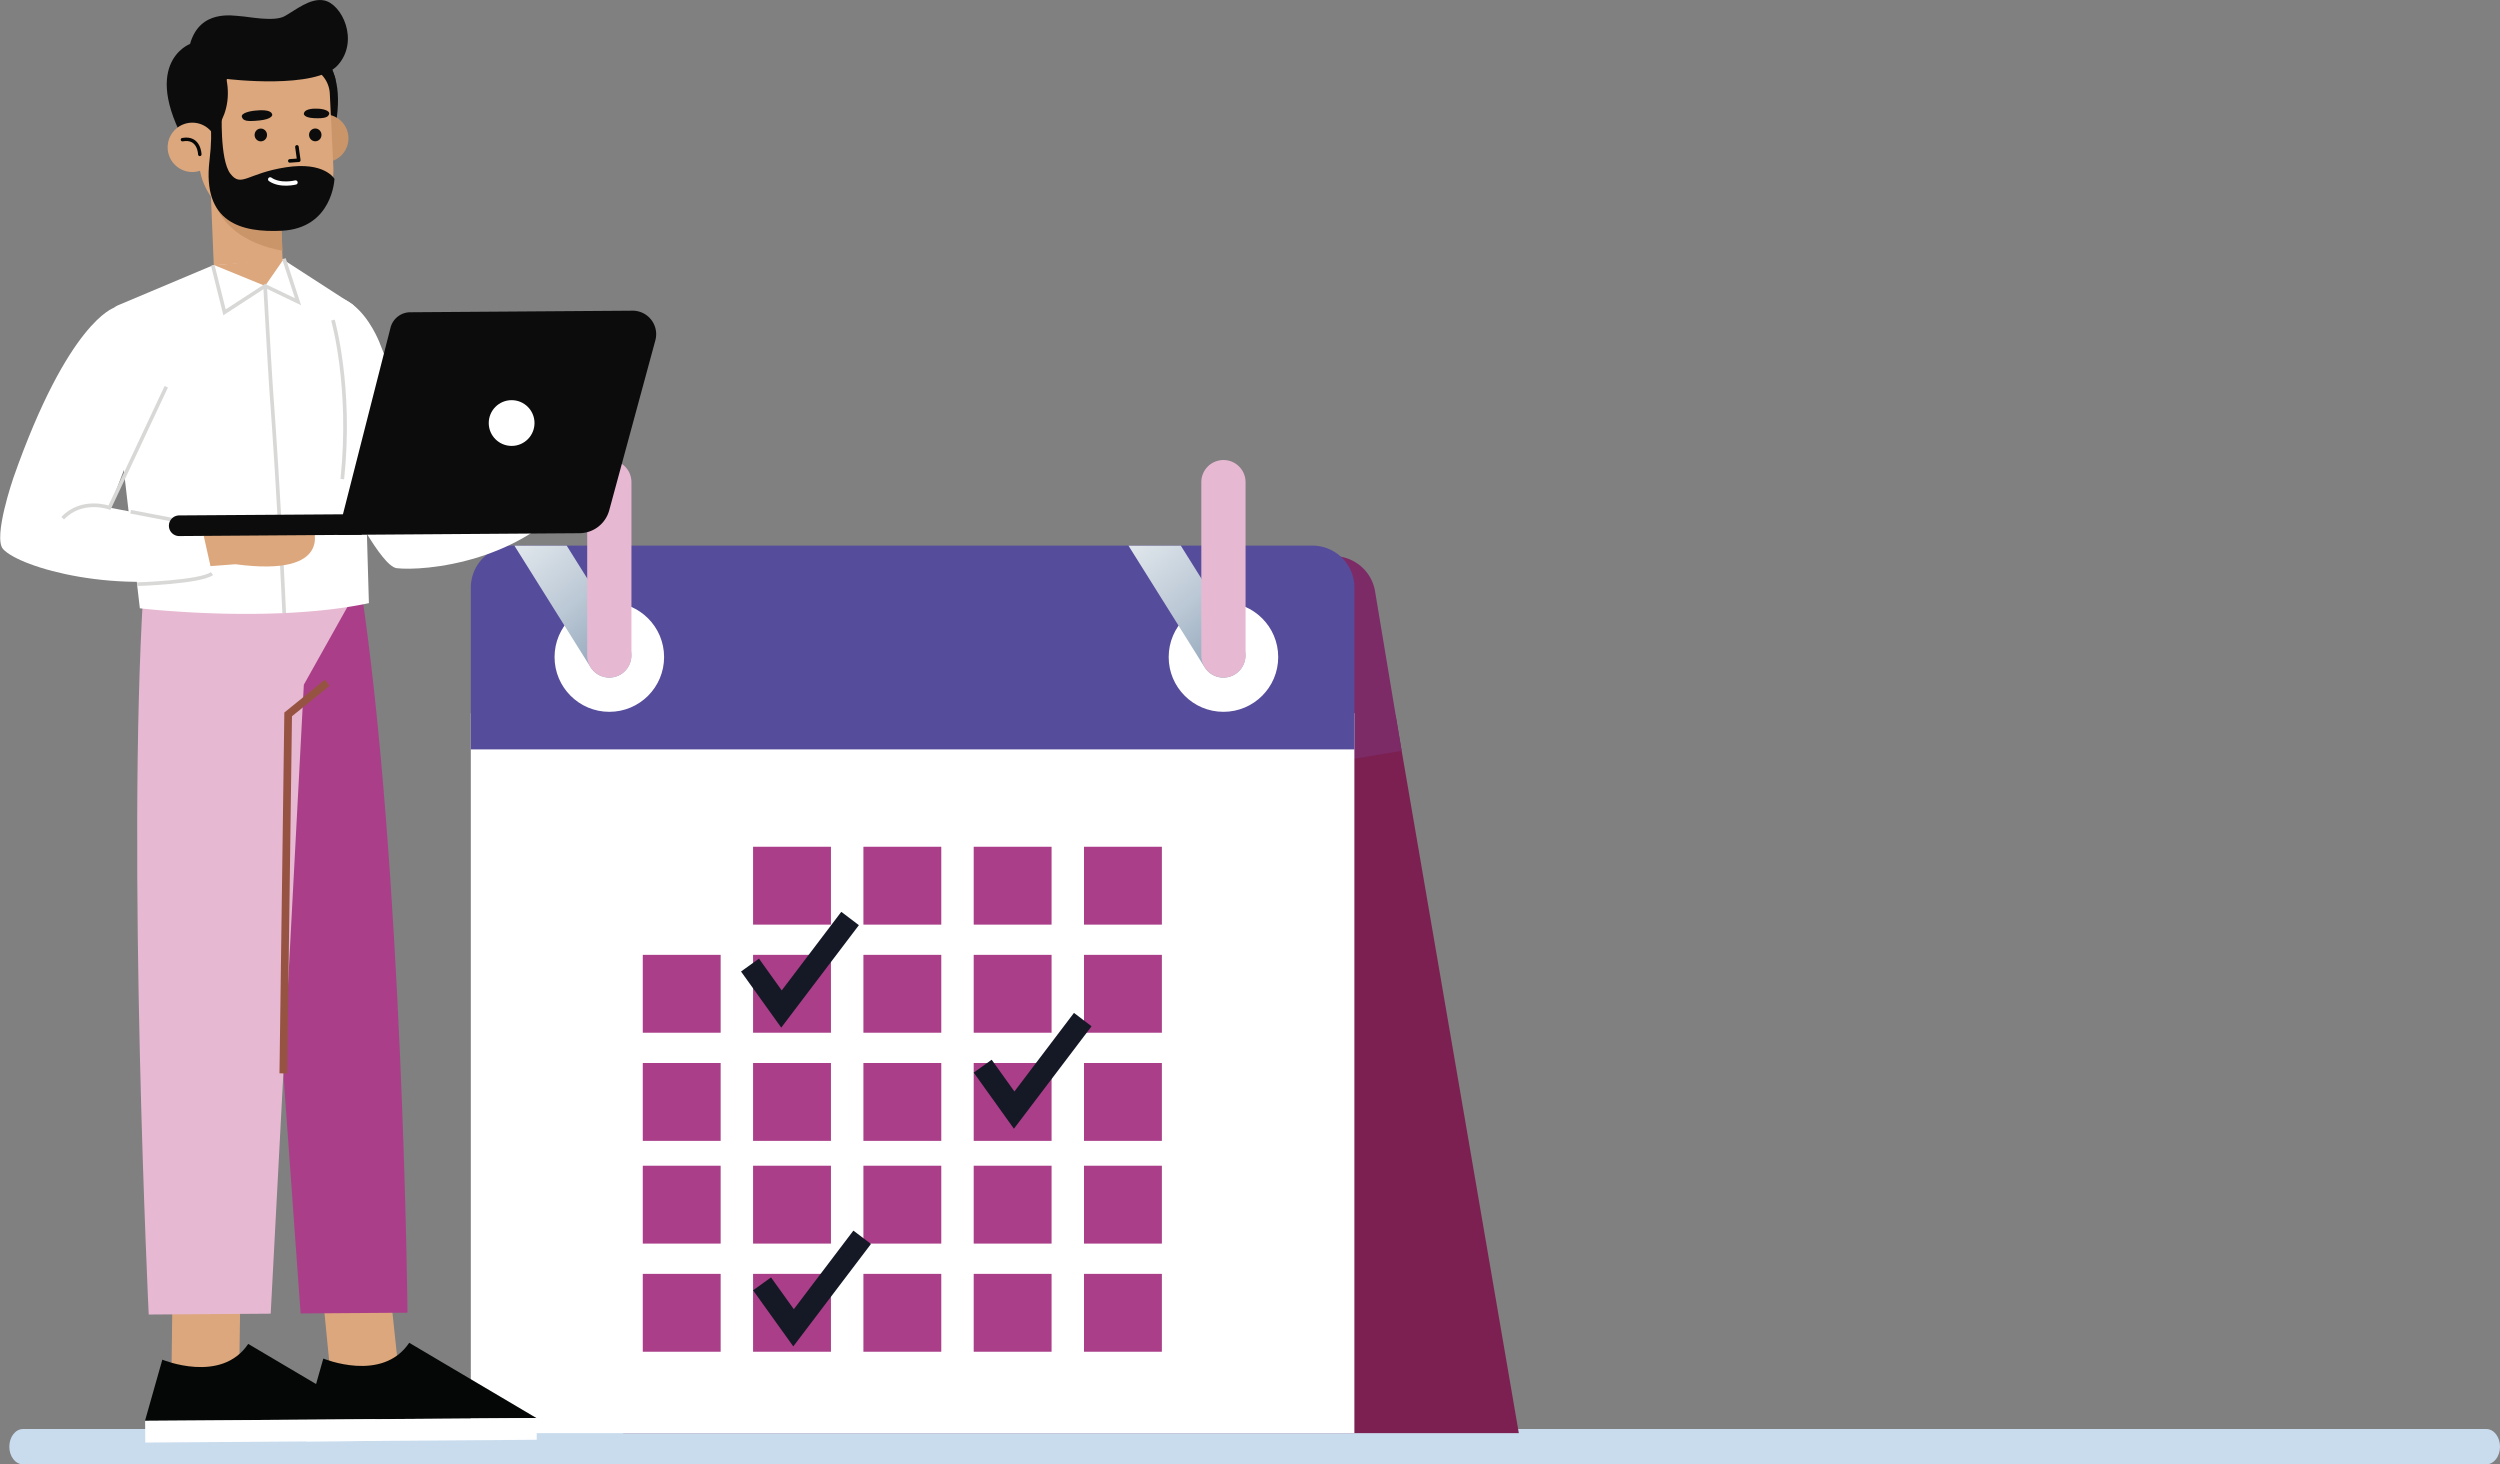 <?xml version="1.0" encoding="UTF-8"?> <svg xmlns="http://www.w3.org/2000/svg" xmlns:xlink="http://www.w3.org/1999/xlink" viewBox="0 0 558.28 327"><rect x="0" y="0" width="558.28" height="327" fill="#808080" stroke="none"/> <defs> <style>.cls-1{isolation:isolate;}.cls-2{fill:#c9dcee;}.cls-3{fill:#7c2051;}.cls-4{fill:#7c2b67;}.cls-5{fill:#fff;}.cls-6{fill:#aa3e89;}.cls-7{fill:#554c9b;}.cls-8,.cls-9{mix-blend-mode:multiply;}.cls-8{fill:url(#linear-gradient);}.cls-9{fill:url(#linear-gradient-2);}.cls-10{fill:#e7b8d2;}.cls-11{fill:#151926;}.cls-12{fill:#dca77d;}.cls-13{fill:#040706;}.cls-14,.cls-18,.cls-19,.cls-20,.cls-21{fill:none;}.cls-14{stroke:#975342;stroke-width:1.72px;}.cls-14,.cls-21{stroke-miterlimit:10;}.cls-15{fill:#1e2225;}.cls-16{fill:#cb956a;}.cls-17{fill:#0c0c0c;}.cls-18,.cls-19{stroke:#040706;}.cls-18,.cls-19,.cls-20{stroke-linecap:round;stroke-linejoin:round;}.cls-18{stroke-width:0.77px;}.cls-19{stroke-width:0.8px;}.cls-20{stroke:#fff;stroke-width:0.95px;}.cls-21{stroke:#d8d8d7;stroke-width:0.82px;}</style> <linearGradient id="linear-gradient" x1="103.64" y1="104.73" x2="142.24" y2="151.1" gradientUnits="userSpaceOnUse"> <stop offset="0" stop-color="#f9fbfc"></stop> <stop offset="0.15" stop-color="#f1f5f7"></stop> <stop offset="0.37" stop-color="#dde4ea"></stop> <stop offset="0.64" stop-color="#bbc8d5"></stop> <stop offset="0.94" stop-color="#8ca1b7"></stop> <stop offset="1" stop-color="#8299b1"></stop> </linearGradient> <linearGradient id="linear-gradient-2" x1="240.78" y1="104.73" x2="279.38" y2="151.1" xlink:href="#linear-gradient"></linearGradient> </defs> <title>Ресурс 22</title> <g class="cls-1"> <g id="Слой_2" data-name="Слой 2"> <g id="Layer_1" data-name="Layer 1"> <path class="cls-2" d="M555.23,327H5.13c-1.69,0-3.05-1.76-3.05-3.94h0c0-2.17,1.37-3.94,3.05-3.94h550.1c1.69,0,3.05,1.76,3.05,3.94h0C558.28,325.24,556.92,327,555.23,327Z"></path> <polygon class="cls-3" points="339.17 320.04 311.64 159.69 116.99 191.97 139.16 320.04 339.17 320.04"></polygon> <path class="cls-4" d="M307.06,132,313,167.67,118.31,199.95l-5.91-35.63a9.39,9.39,0,0,1,7.72-10.8l176.14-29.2A9.39,9.39,0,0,1,307.06,132Z"></path> <rect class="cls-5" x="105.14" y="159.26" width="197.31" height="160.77"></rect> <rect class="cls-6" x="168.17" y="189.09" width="17.39" height="17.39"></rect> <rect class="cls-6" x="192.81" y="189.09" width="17.39" height="17.39"></rect> <rect class="cls-6" x="217.44" y="189.09" width="17.39" height="17.39"></rect> <rect class="cls-6" x="242.07" y="189.09" width="17.39" height="17.39"></rect> <rect class="cls-6" x="168.17" y="213.23" width="17.39" height="17.39"></rect> <rect class="cls-6" x="143.54" y="213.23" width="17.39" height="17.39"></rect> <rect class="cls-6" x="192.81" y="213.23" width="17.39" height="17.39"></rect> <rect class="cls-6" x="217.44" y="213.23" width="17.39" height="17.39"></rect> <rect class="cls-6" x="242.07" y="213.23" width="17.39" height="17.39"></rect> <rect class="cls-6" x="168.17" y="237.38" width="17.39" height="17.39"></rect> <rect class="cls-6" x="143.54" y="237.38" width="17.39" height="17.39"></rect> <rect class="cls-6" x="192.81" y="237.38" width="17.39" height="17.39"></rect> <rect class="cls-6" x="217.44" y="237.38" width="17.39" height="17.39"></rect> <rect class="cls-6" x="242.07" y="237.38" width="17.39" height="17.39"></rect> <rect class="cls-6" x="168.17" y="260.32" width="17.39" height="17.39"></rect> <rect class="cls-6" x="143.54" y="260.32" width="17.39" height="17.39"></rect> <rect class="cls-6" x="192.81" y="260.32" width="17.39" height="17.39"></rect> <rect class="cls-6" x="217.44" y="260.32" width="17.39" height="17.39"></rect> <rect class="cls-6" x="242.07" y="260.32" width="17.39" height="17.39"></rect> <rect class="cls-6" x="168.17" y="284.47" width="17.39" height="17.39"></rect> <rect class="cls-6" x="143.54" y="284.47" width="17.39" height="17.39"></rect> <rect class="cls-6" x="192.81" y="284.47" width="17.39" height="17.39"></rect> <rect class="cls-6" x="217.44" y="284.47" width="17.39" height="17.39"></rect> <rect class="cls-6" x="242.07" y="284.47" width="17.39" height="17.39"></rect> <path class="cls-7" d="M302.46,131.23v36.12H105.14V131.23a9.39,9.39,0,0,1,9.39-9.39H293.07A9.39,9.39,0,0,1,302.46,131.23Z"></path> <circle class="cls-5" cx="136.07" cy="146.73" r="12.23"></circle> <circle class="cls-5" cx="273.21" cy="146.73" r="12.23"></circle> <path class="cls-8" d="M126.55,121.85H114.87l17,27.14a4.93,4.93,0,0,0,6.82,1.56h0a5,5,0,0,0,1.55-6.85Z"></path> <path class="cls-9" d="M263.69,121.85H252L269,149a4.93,4.93,0,0,0,6.82,1.56h0a5,5,0,0,0,1.55-6.85Z"></path> <path class="cls-10" d="M136.07,151.31h0a4.94,4.94,0,0,1-4.94-4.94V107.67a4.94,4.94,0,0,1,4.94-4.94h0a4.94,4.94,0,0,1,4.94,4.94v38.71A4.94,4.94,0,0,1,136.07,151.31Z"></path> <path class="cls-10" d="M273.21,151.31h0a4.94,4.94,0,0,1-4.94-4.94V107.67a4.94,4.94,0,0,1,4.94-4.94h0a4.94,4.94,0,0,1,4.94,4.94v38.71A4.94,4.94,0,0,1,273.21,151.31Z"></path> <polygon class="cls-11" points="174.46 229.48 165.48 216.95 169.49 214.07 174.57 221.17 187.87 203.62 191.8 206.6 174.46 229.48"></polygon> <polygon class="cls-11" points="226.42 252.06 217.44 239.52 221.45 236.65 226.53 243.74 239.83 226.19 243.76 229.18 226.42 252.06"></polygon> <polygon class="cls-11" points="177.15 300.67 168.17 288.14 172.18 285.26 177.27 292.36 190.57 274.81 194.5 277.79 177.15 300.67"></polygon> <polygon class="cls-12" points="89.33 309.06 86.71 284.46 71.53 283.79 74.19 310.82 86.62 310.73 89.33 309.06"></polygon> <path class="cls-13" d="M72.2,303.38s13.16,5.48,19.18-3.52l28.42,16.81L68.34,317Z"></path> <rect class="cls-5" x="68.35" y="316.85" width="51.47" height="4.86" transform="translate(-2.26 0.67) rotate(-0.41)"></rect> <path class="cls-6" d="M55.53,132l11.6,161.31L91,293.14S90,193.05,80.49,130.53Z"></path> <polygon class="cls-12" points="53.38 309.32 53.73 284.69 38.58 284.02 38.24 311.08 50.67 310.99 53.38 309.32"></polygon> <path class="cls-13" d="M36.25,303.63s13.16,5.48,19.18-3.52l28.42,16.81-51.47.36Z"></path> <rect class="cls-5" x="32.4" y="317.1" width="51.47" height="4.86" transform="translate(-2.26 0.42) rotate(-0.41)"></rect> <path class="cls-10" d="M78.68,133.57l-9.79-.28,0-.74L32,132.38c-3.67,59.18,1.21,161.17,1.21,161.17l27.24-.19L67.85,152.9Z"></path> <polyline class="cls-14" points="63.27 239.7 64.35 159.53 73.07 152.46"></polyline> <path class="cls-15" d="M38.23,20S37.87,8.07,55.85,7.25c15.55-.7,17.58,5.7,19,10.08S57.31,33.61,57.31,33.61Z"></path> <path class="cls-12" d="M47.76,59.64l-1-23.89,15.35-.67,1,23.07c.18,4.24-3.12,6.16-7.36,6.34h0C51.51,64.68,47.94,63.88,47.76,59.64Z"></path> <path class="cls-16" d="M46.9,38.36S44.75,52.57,63.09,56l-.55-11Z"></path> <path class="cls-17" d="M67,10.66S77.85,10.53,75,27.73l-5.39-7.36Z"></path> <circle class="cls-16" cx="72.46" cy="30.89" r="5.36" transform="translate(-1.4 3.51) rotate(-2.75)"></circle> <path class="cls-12" d="M60.13,51.18h0c8.22-.39,14.71-5.67,14.31-13.89L73.65,20.9a6.53,6.53,0,0,0-6.82-6.19L50,15.52a6.53,6.53,0,0,0-6.19,6.82l.68,14.08C44.83,44.63,53.19,51.51,60.13,51.18Z"></path> <path class="cls-17" d="M45.38,31.83h0S53.53,26.38,50,15.52l-8.4.4s-1.25-1.85-3,.68S40.79,31,40.79,31Z"></path> <path class="cls-17" d="M47.66,25.88l3-8.25s20,2.47,24.85-3.16C80.23,9.06,76.39.94,72.41.1c-3.11-.66-6.48,2.22-8.86,3.52s-8.06.1-9.78,0S44.65,2,42.44,9.81c0,0-12,4.46.44,24.68C42.88,34.49,47.76,31.52,47.66,25.88Z"></path> <circle class="cls-12" cx="42.94" cy="32.89" r="5.51" transform="matrix(1, -0.02, 0.02, 1, -0.65, 0.87)"></circle> <path class="cls-18" d="M44.62,34.48s-.08-4-3.88-3.29"></path> <path class="cls-17" d="M49.55,24.68s-.53,11,1.91,14.13,3.7-.1,12.37-1.45,10.86,2.59,10.86,2.59-.4,11-11.76,11.58c-8.82.42-17.85-1.64-16.14-15.77s-3.15-17.55-3.15-17.55Z"></path> <polyline class="cls-19" points="66.31 32.8 66.72 35.78 64.72 35.93"></polyline> <path class="cls-17" d="M57.42,24.67s3.29-.4,3.38,1c0,0,0,.94-2.85,1.23s-3.63.1-3.93-.77S55.87,24.74,57.42,24.67Z"></path> <path class="cls-17" d="M70.76,24.27s-2.74-.19-2.91,1.12c0,0-.1.89,2.3,1s3.16-.23,3.36-.95S72.05,24.24,70.76,24.27Z"></path> <ellipse class="cls-17" cx="70.41" cy="30.12" rx="1.39" ry="1.43" transform="translate(-0.07 0.15) rotate(-0.12)"></ellipse> <ellipse class="cls-17" cx="58.24" cy="30.14" rx="1.39" ry="1.43" transform="translate(-0.06 0.12) rotate(-0.12)"></ellipse> <path class="cls-20" d="M66,40.75s-3.43.87-5.67-.7"></path> <path class="cls-5" d="M65.58,69.06s-3,7,12,42.25c0,0,7.5,15.14,11,15.57,5.75.7,29.43-1.07,41.51-18.79L113.8,93.87l-18,10.57L85,77.13S78.63,58.9,65.58,69.06Z"></path> <path class="cls-5" d="M47.52,59.26,26.36,68.17a4.26,4.26,0,0,0-2.47,4.44l7.34,63.23s29.36,3.47,51.15-1.15L80.6,73.11A6.16,6.16,0,0,0,78.75,68L63.41,58.08Z"></path> <polygon class="cls-12" points="47.87 59.22 59.2 63.85 63.41 57.78 47.87 59.22"></polygon> <polyline class="cls-21" points="47.52 59.26 50.14 69.75 59.2 63.85 66.55 67.38 63.41 57.78"></polyline> <path class="cls-21" d="M59.2,63.85s1,18,1.36,23.17c1.8,24.12,2.9,49.88,2.9,49.88"></path> <path class="cls-21" d="M74.35,71.48S78.62,86.42,76.44,107"></path> <path class="cls-12" d="M69.81,117.58S75,129,52.57,126l-23.05,1.75,1.84-7,14.7-1.41,17.29-.11Z"></path> <path class="cls-5" d="M25.44,68.74S15.23,71.84,3,106.68c0,0-4.63,13.4-2.3,15.95,3.82,4.17,25.87,10.45,46.68,5.46l-2.42-10.8-20.49-3.93L34.54,86.9S41.93,69.79,25.44,68.74Z"></path> <path class="cls-21" d="M14,115.72c4.31-4.56,10.45-2.35,10.45-2.35l12.68-27"></path> <path class="cls-21" d="M30.61,130.46s14.11-.44,16.72-2.37h0"></path> <line class="cls-21" x1="38.41" y1="116.05" x2="29.17" y2="114.28"></line> <path class="cls-17" d="M40,119.71l40.78-.29,0-4.6L40,115.1a2.3,2.3,0,0,0-2.28,2.32h0A2.3,2.3,0,0,0,40,119.71Z"></path> <path class="cls-17" d="M75.41,119.45l54-.38a6.93,6.93,0,0,0,6.64-5.12L146.35,76a5.25,5.25,0,0,0-5.11-6.62l-49.63.35a4.57,4.57,0,0,0-4.4,3.44Z"></path> <circle class="cls-5" cx="114.25" cy="94.48" r="5.11" transform="translate(-0.67 0.81) rotate(-0.41)"></circle> </g> </g> </g> </svg> 